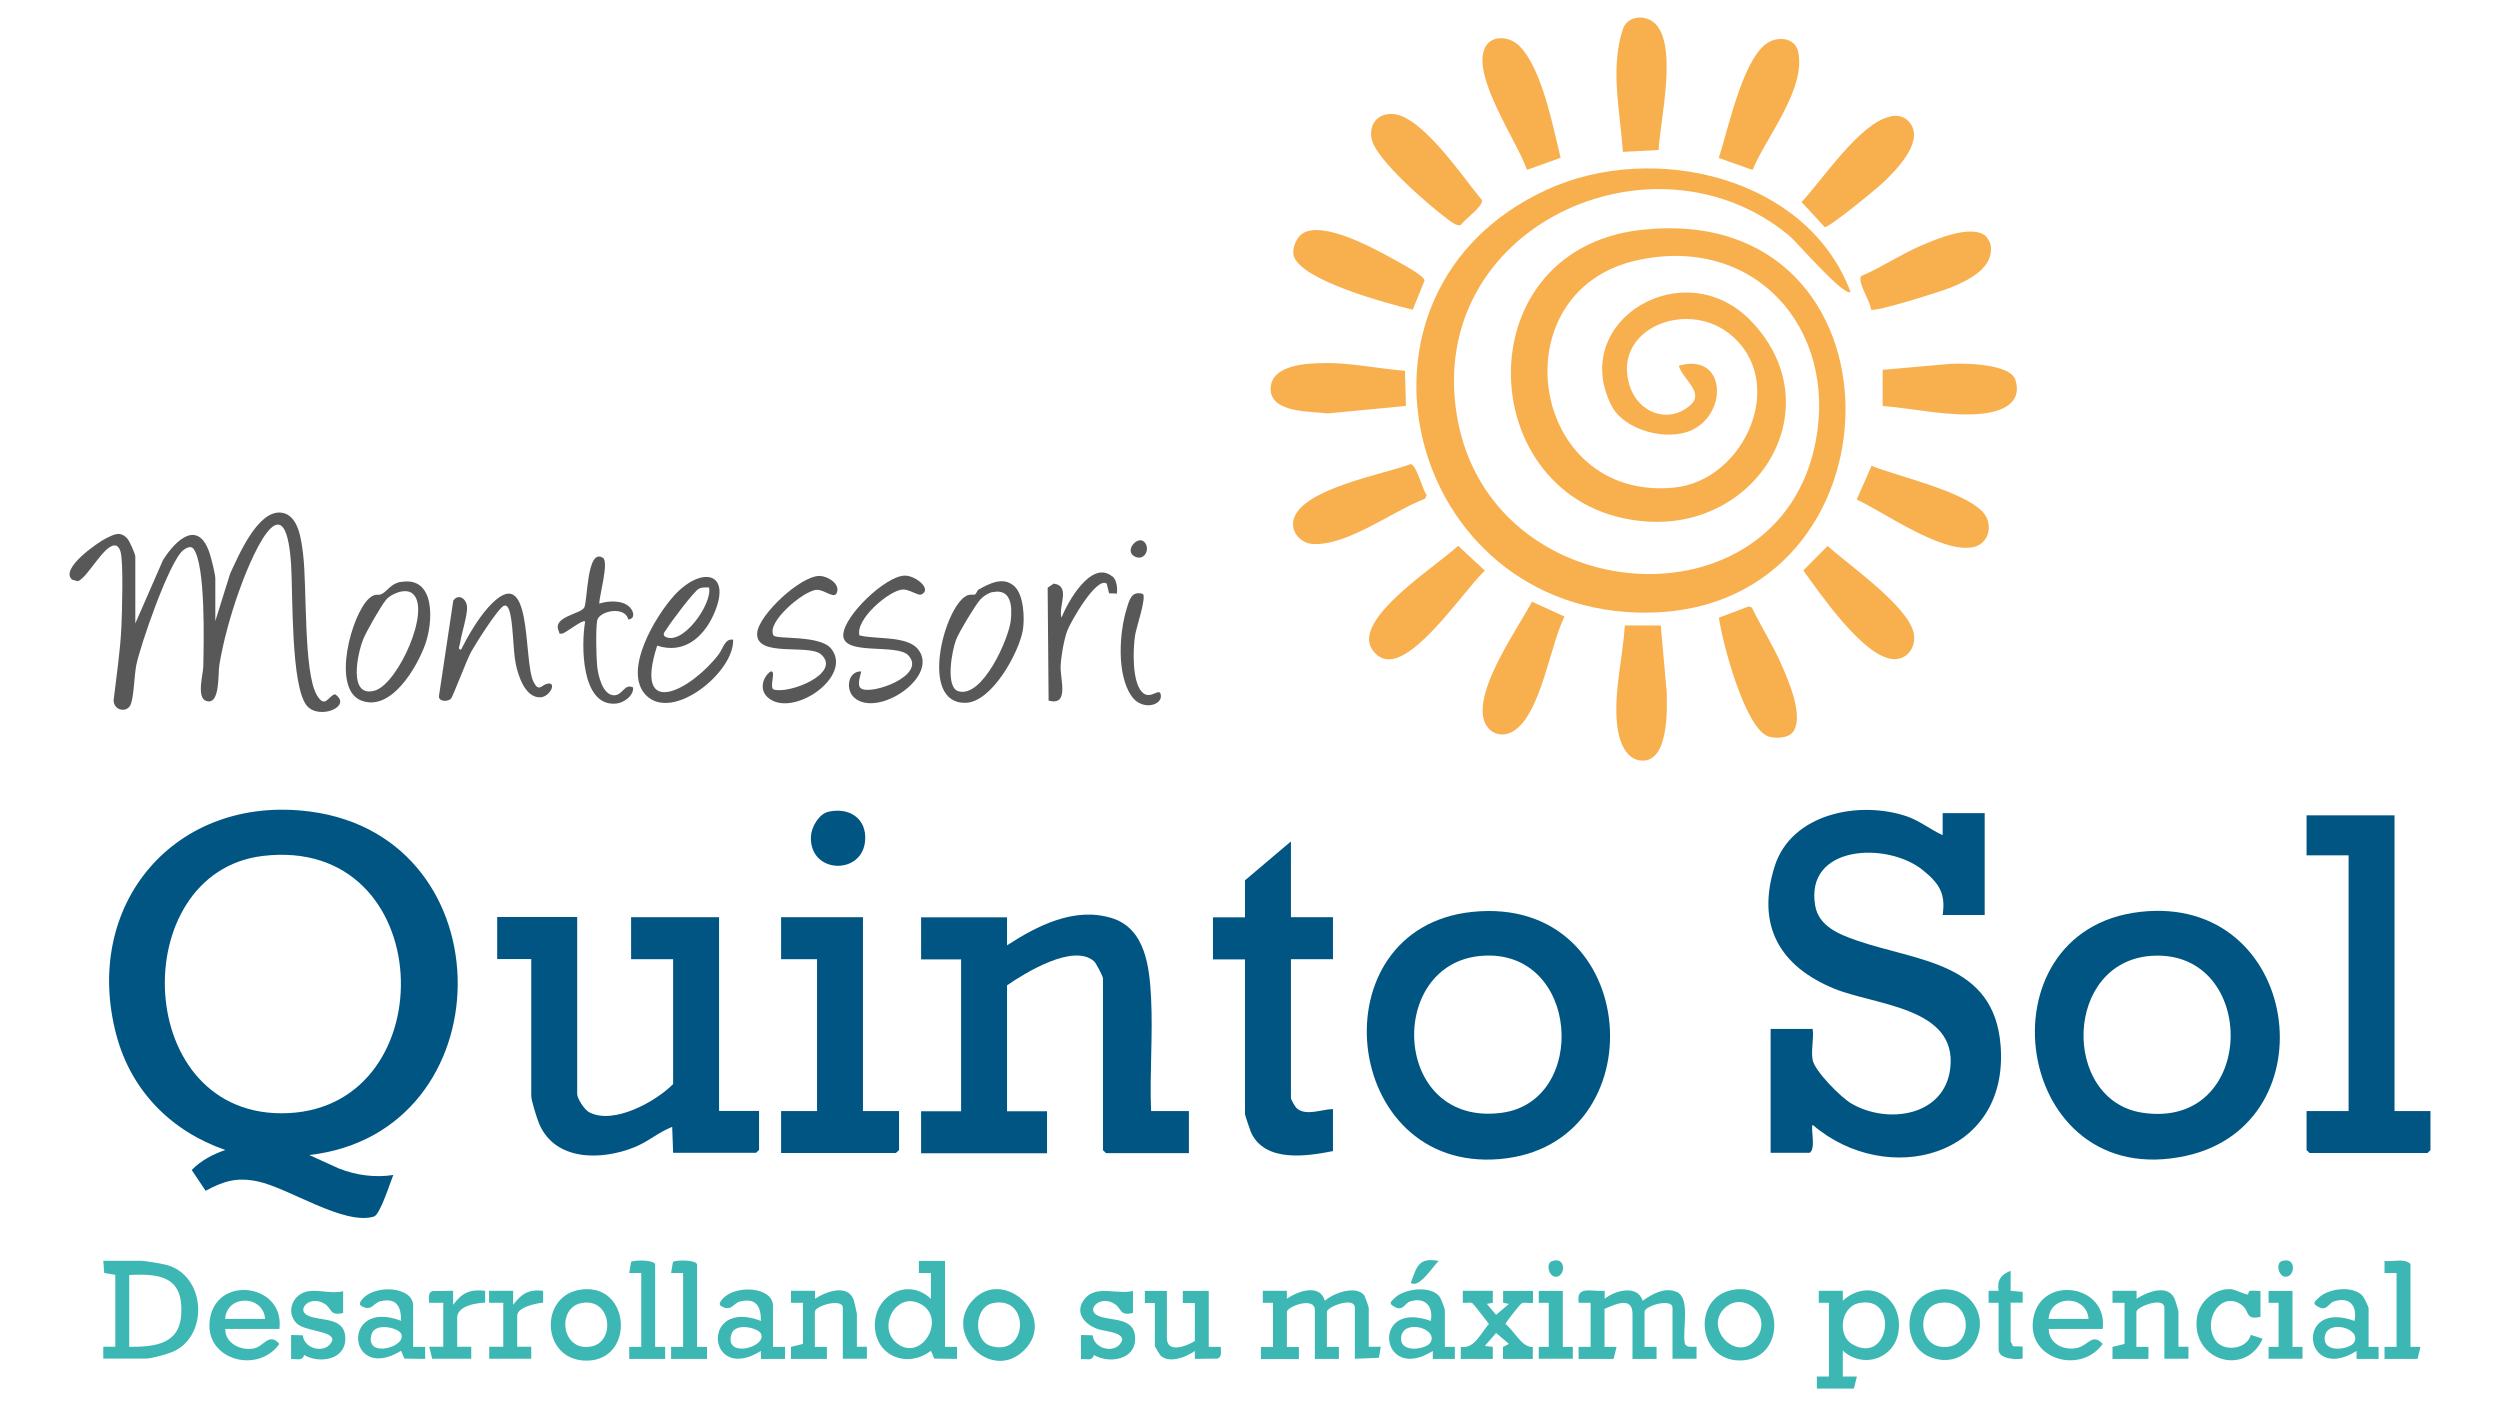 <svg xmlns="http://www.w3.org/2000/svg" xmlns:i="http://ns.adobe.com/AdobeIllustrator/10.0/" id="Capa_1" viewBox="0 0 160 90"><defs><style>      .st0 {        fill: #3cb7b3;      }      .st1 {        fill: #f8b04f;      }      .st2 {        fill: #005583;      }      .st3 {        fill: #585858;      }    </style></defs><path class="st1" d="M118.44,18.68c-.37.38-3.48-3.22-3.91-3.58-8.66-7.23-23.34-.6-21.28,11.55,2.12,12.51,20.61,13.77,22.95,1.62,1.41-7.31-3.96-13.3-11.48-11.6-8.83,2-6.86,15.4,2.39,14.54,4.6-.43,7.41-6.91,3.51-9.9-2.8-2.14-7.46-.21-6.32,3.38.53,1.69,2.41,2.47,3.84,1.28,1-.84-.42-1.64-.7-2.56,3-.88,3.19,3,.85,4.11-1.58.75-4.34.03-5.15-1.55-2.78-5.45,4.73-9.96,9.03-5.32,5.06,5.45.4,13.19-6.73,12.73-11.13-.71-12.04-17.39-.38-18.67,17.5-1.93,17.19,24.37.36,24.5-15.44.12-20.7-20.54-6.4-27.08,6.77-3.1,16.63-.85,19.41,6.54Z"></path><path class="st2" d="M19.79,73.92l1.89.86c1.12.44,2.3.6,3.49.42-.2.48-.84,2.54-1.24,2.66-1.92.58-5.43-1.82-7.43-2.25-1.34-.28-2.17-.03-3.34.6l-.89-1.33c.59-.61,1.36-1.01,2.15-1.28-3.46-1.2-6.02-3.78-6.97-7.35-2.23-8.36,3.77-15.44,12.4-14.31,12.71,1.67,12.49,20.55-.05,21.98ZM16.82,54.78c-8.83,1.06-8.38,16.93,1.63,16.46,10.12-.48,9.59-17.8-1.63-16.46Z"></path><path class="st2" d="M116.01,67.85c.16.72,1.8,2.38,2.47,2.77,2.31,1.36,6,.83,6.34-2.28.43-3.89-4.81-3.99-7.44-5.07-3.5-1.44-4.99-4.06-3.8-7.83,1.07-3.38,5.41-4.22,8.44-3.2.83.28,1.52.85,2.31,1.21v-1.41h2.69v6.52h-2.69c.21-1.4-.25-2.05-1.28-2.88-2.28-1.83-7.54-1.6-6.88,2.27.22,1.32,1.51,1.84,2.63,2.23,3.9,1.36,8.83,1.37,9.24,6.75.55,7.14-7.27,9.14-12.03,5.06-.15.2.23,1.52-.19,1.79h-2.5v-7.93h2.69c.09.58-.12,1.45,0,1.98Z"></path><path class="st2" d="M73.66,71.11h2.43v2.69h-5.31l-.19-.19v-11c0-.12-.44-.97-.57-1.09-1.33-1.16-4.39.73-5.57,1.54v8.06h2.56v2.69h-8.06v-2.69h2.56v-9.72h-2.56v-2.69h5.5v1.79c1.95-1.26,4.3-2.47,6.68-1.75,2.2.66,2.44,3.19,2.54,5.14.12,2.37-.1,4.85,0,7.23Z"></path><path class="st2" d="M136.97,58.36c10.26-1.17,12.28,13.55,2.95,15.61-11.1,2.45-13.43-14.42-2.95-15.61ZM137.74,61.17c-5.67.34-5.82,9.23-.65,10.04,7.41,1.15,7.49-10.44.65-10.04Z"></path><path class="st2" d="M94.23,58.36c10.9-1.12,11.93,14.95,1.75,15.82s-11.78-14.78-1.75-15.82ZM94.87,61.17c-6.2.43-5.8,10.98,1.23,10.05,5.58-.73,5.01-10.49-1.23-10.05Z"></path><path class="st2" d="M36.94,58.7v11.32c0,.28.46,1,.76,1.16,1.55.83,4.25-.66,5.38-1.8v-7.99h-2.69v-2.69h5.63v12.4h2.56v2.49l-.19.19h-5.31l-.06-1.66c-.86.33-1.54.95-2.41,1.3-2.1.85-5.07.91-6.1-1.49-.14-.33-.51-1.5-.51-1.79v-8.76h-2.18v-2.69h5.12Z"></path><polygon class="st2" points="153.25 52.18 153.25 71.11 155.55 71.11 155.55 73.6 155.36 73.79 147.81 73.79 147.62 73.6 147.62 71.11 150.31 71.11 150.31 54.74 147.62 54.74 147.62 52.18 153.25 52.18"></polygon><path class="st2" d="M82.62,53.84v4.86h2.69v2.69h-2.69v8.89c0,.09.27.56.37.65.6.52,1.61.06,2.32.05v2.69c-1.71.34-4.37.74-5.25-1.21-.06-.14-.38-1.09-.38-1.15v-9.91h-2.05v-2.69h2.05v-2.37l2.94-2.49Z"></path><polygon class="st2" points="55.23 58.7 55.23 71.11 57.54 71.11 57.54 73.6 57.34 73.79 49.99 73.79 49.99 71.11 52.29 71.11 52.29 61.39 49.99 61.39 49.99 58.7 55.23 58.7"></polygon><path class="st3" d="M13.77,39.78l.96-3.07c.52-1.11,1.76-4.09,3.28-3.9,1.12.14,1.28,1.8,1.39,2.68.25,2.04.02,7.51.87,8.98.54.93.73.07,1.17-.04,1.15.78-1,1.66-1.79.75-1.05-1.22-.9-7.23-1.02-9.05-.38-5.85-2.71-.1-3.39,1.86-.5,1.44-.95,3.05-1.2,4.55-.1.6.06,2.58-.82,2.33-.67-.19-.22-1.71-.21-2.21.03-1.47.16-6.5-.63-7.54-.17-.23-.5-.03-.66.1-.89.71-2.74,6.07-3,7.36-.13.65-.15,2.11-.38,2.56-.25.48-1.05.34-1.07-.31.18-1.56.43-3.16.5-4.73.04-.88.14-4.17-.06-4.81-.04-.13-.14-.33-.28-.37-.71-.2-1.76,1.99-2.44,2.28l-.37-.1c-.83-.69,1.65-2.4,2.21-2.67.51-.25.88-.44,1.32.04.14.15.51.99.51,1.15v4.28l1.77-4.05c.83-1.33,2.28-2.65,3-.4.1.32.35,1.3.35,1.57v2.75Z"></path><path class="st1" d="M93.32,34.93l1.71,1.59c-1.31,1.23-4.39,5.92-6.3,5.67-.6-.08-1.13-.7-1.11-1.31.05-1.96,4.32-4.68,5.7-5.95Z"></path><path class="st1" d="M90.26,29.7c.38-.03.79,1.67,1.05,1.99l-.11.23c-2.01.75-5.04,3.07-7.23,2.89-.81-.07-1.43-.88-1.15-1.66.68-1.91,5.71-2.79,7.44-3.44Z"></path><path class="st1" d="M106.29,40.03l.38,4.29c.03,1.15.11,4.42-1.58,4.36-1.12-.04-1.51-1.42-1.6-2.34-.21-2.07.37-4.26.5-6.31h2.3Z"></path><path class="st1" d="M120.49,23.67l4.29-.38c.9-.06,3.89-.02,4.21,1.03.47,1.53-.94,2.03-2.18,2.16-2.03.2-4.29-.33-6.32-.5v-2.3Z"></path><path class="st1" d="M84.86,23.23c1.67,0,3.4.37,5.06.5l.06,2.25-5,.48c-1.06-.15-3.66,0-3.66-1.57s2.41-1.66,3.53-1.65Z"></path><path class="st1" d="M118.83,31.97l.95-2.16c1.58.67,6.56,1.75,7.34,3.27.4.77.05,1.76-.84,1.94-2.02.4-5.63-2.2-7.45-3.05Z"></path><path class="st1" d="M98.05,38.51l2.08.95c-.91,1.8-1.48,6-3.12,7.23-.93.7-2,.18-2.11-.96-.2-2.06,2.17-5.42,3.15-7.22Z"></path><path class="st1" d="M112.17,10.88l-2.17-.77c.6-1.82,1.48-6.1,3-7.28.71-.55,1.88-.45,2.08.47.53,2.37-2.05,5.48-2.92,7.58Z"></path><path class="st1" d="M114.7,46.9c-.3.35-1.08.37-1.5.24-1.52-.47-2.98-6.07-3.19-7.61l1.91-.72.2.07c.57,1.2,1.3,2.32,1.84,3.54.46,1.03,1.57,3.51.75,4.48Z"></path><path class="st1" d="M127.11,15.14c.11.1.26.39.29.54.24,1.45-1.4,2.25-2.52,2.71-.61.25-4.92,1.62-5.14,1.42-.01-.5-.89-1.74-.63-2.14,1.3-.55,2.48-1.36,3.77-1.92.99-.43,3.33-1.44,4.23-.62Z"></path><path class="st1" d="M106.16,9.6l-2.3.12c-.16-2.57-.83-5.34,0-7.84.29-.91,1.5-.97,2.1-.34,1.41,1.48.29,6.14.19,8.06Z"></path><path class="st1" d="M116.97,34.94c1.35,1.23,5.15,3.84,5.51,5.59.18.9-.45,1.75-1.38,1.65-1.9-.22-4.6-4.18-5.69-5.67l1.56-1.57Z"></path><path class="st1" d="M99.88,10.1l-2.15.77c-.61-1.78-3.6-6.06-2.68-7.84.44-.85,1.61-.69,2.21-.07,1.45,1.49,2.12,5.13,2.62,7.14Z"></path><path class="st1" d="M88.73,7.32c.17-.03.29-.04.46-.02,1.87.17,4.47,4.1,5.65,5.5.13.38-1.1,1.23-1.35,1.6-.23.12-.67-.25-.88-.4-1.17-.87-4.47-3.72-4.81-5.04-.19-.75.14-1.49.93-1.64Z"></path><path class="st1" d="M120.97,7.45c.55-.12,1.03.03,1.34.52.76,1.2-.99,2.96-1.82,3.74-.4.38-3.49,2.92-3.71,2.82l-1.48-1.6c1.34-1.42,3.73-5.06,5.67-5.47Z"></path><path class="st1" d="M90.41,19.82c-1.56-.38-7.14-1.86-7.61-3.44-.14-.46.18-1.22.6-1.46,1.32-.78,4.5.96,5.75,1.65.35.2,2.05,1.08,2.02,1.39l-.76,1.87Z"></path><path class="st0" d="M6.61,86.96v-.77s.77,0,.77,0v-4.6l-.71-.12-.06-.78h2.37c.32,0,1.3.17,1.66.26,2.55.67,2.73,4.53.45,5.55-.34.15-1.4.45-1.73.45h-2.75ZM8.27,86.2c1.63-.01,3.22-.14,3.33-2.1.13-2.36-1.3-2.61-3.33-2.5v4.6Z"></path><path class="st3" d="M42.06,41.32c-1.57,4.85,2.2,2.84,3.94.55.28-.37.39-1.02.92-.93.09,2.06-3.85,5.27-5.56,3.57-1.55-1.55.61-5.1,1.78-6.39,1.76-1.93,3.77-1.53,2.52,1.24-.66,1.45-1.92,2.52-3.6,1.96ZM45.38,37.6c-.22-.01-.43-.02-.64.07-.29.12-1.82,2.16-2.05,2.55-.09.16-.34.36-.13.52,1.1.63,3.04-2.07,2.82-3.14Z"></path><path class="st0" d="M81.46,83.38h-.64s0-.77,0-.77h1.54s0,.51,0,.51c.69-.49,2.12-.99,2.43.13.54-.49,1.99-1.02,2.52-.35.05.07.29.75.29.8v2.49h.77s-.12.71-.12.71l-1.54.06v-3.26c0-.75-1.79-.07-1.79.26v2.24h.77s0,.77,0,.77h-1.54v-3.13c0-.88-1.79-.23-1.79.13v2.24h.77s0,.77,0,.77h-2.43v-.77s.77,0,.77,0v-2.81Z"></path><path class="st0" d="M101.81,83.38h-.77c-.21-1.16.9-.68,1.66-.77v.51c.66-.54,2.11-.92,2.43.13.59-.43,1.42-.89,2.17-.57.92.38.35,2.49.53,3.3.1.3.5.2.75.21v.77s-1.54,0-1.54,0v-3.26c0-.64-1.79-.14-1.79.26v2.24h.77s0,.77,0,.77h-1.54v-2.88c0-1.17-1.16-.59-1.79-.32v2.43h.77s-.19.77-.19.77h-2.24v-.77s.77,0,.77,0v-2.81Z"></path><path class="st3" d="M28.84,44.73c-.17.18-.75.19-.75-.16l.92-6.13c.32-.47.84-.14.88.39s-.36,1.73-.45,2.35c-.02.13-.17.42.07.39.45-.89,1.06-1.94,1.73-2.69,2.92-3.26,2.21,3.4,2.91,4.77.33.65.51.21.83.12.71-.2.24.84-.41.86-.96.02-1.4-1.37-1.56-2.13-.19-.9-.16-2.86-.45-3.52-.06-.13-.12-.25-.29-.22-.35.08-1.88,2.52-2.13,2.98-.28.52-1.17,2.88-1.29,3Z"></path><path class="st3" d="M25.64,37.25c2.25-.41,2.09,2.56,1.57,4s-2.18,4.34-4.1,3.58-.61-5.53.51-6.53c.4-.36.56-.17.78-.27.38-.17.59-.67,1.24-.79ZM24.69,38.41c-.32.39-1.23,1.98-1.43,2.47-.39.93-1,3.84.75,3.31,1.47-.45,3.64-5.25,2.37-6.22-.46-.35-1.37.04-1.7.44Z"></path><path class="st0" d="M117.04,83.38h-.64s0-.77,0-.77h1.54s0,.64,0,.64c1.61-1.49,3.79-.31,3.58,1.85-.17,1.8-2.23,2.57-3.58,1.34v1.66s.9,0,.9,0l-.19.77h-2.37v-.77s.77,0,.77,0v-4.73ZM118.92,83.41c-1.08.25-1.37,2.03-.37,2.62,2.39,1.39,3.02-3.23.37-2.62Z"></path><path class="st3" d="M64.92,37.52c.6.54.67,2.06.54,2.82-.26,1.45-1.98,4.59-3.65,4.64-3.02.09-1.39-6.1.04-6.85.25-.13.46-.03.56-.09.08-.05.12-.25.22-.31.68-.37,1.57-.87,2.29-.21ZM63.52,37.89c-.27.06-.61.28-.79.49-.34.39-1.35,2.07-1.54,2.56-.26.67-.71,3.05.15,3.3,1.54.45,3.22-3.35,3.35-4.53.1-.94.02-2.06-1.17-1.81Z"></path><path class="st0" d="M60.48,80.7v5.5h.77s0,.77,0,.77l-1.46-.02-.21-.5c-1.51,1.15-3.54.35-3.59-1.59s2.11-3.15,3.59-1.73v-1.66s-.77,0-.77,0v-.77s1.66,0,1.66,0ZM57.32,85.9c1.57,1.39,3.27-1.41,1.69-2.39s-2.87,1.35-1.69,2.39Z"></path><path class="st3" d="M54.99,40.66c1.03.28,3.06,0,3.77.9,1.39,1.75-2.62,4.43-4.1,3.08-.56-.51-.4-1.69.45-1.67.04.04-.33.9,0,1.09.64.45,4.23-.83,3.02-2.12-.73-.78-4.22.06-4.16-1.32.05-1.22,2.68-3.73,3.91-3.78.7-.03,1.82.88,1.08,1.21-.2.09-.77-.35-1.2-.32-.85.06-3.01,1.88-2.76,2.93Z"></path><path class="st3" d="M49.49,40.66c.17.28,2.98-.04,3.7.85,1.47,1.81-2.6,4.56-4.1,3.08-.47-.46-.3-1.21.2-1.6.43-.18-.07.96.21,1.13.93.34,4.39-1.01,3.06-2.23-.78-.71-4.22.23-4.1-1.38.08-1.15,2.81-3.7,4.02-3.65.46.02,1.19.43,1.11.95-.11.67-.78-.09-1.33-.06-.84.05-3.26,2.1-2.75,2.92Z"></path><path class="st3" d="M38.59,35.7c.39.26-.23,2.42-.24,2.93.58-.19,1.54-.24,1.98.26.23.26.34.7-.12.76-.21-.9-1.87-.55-1.99.06-.1.52-.06,2.36,0,2.94s.35,1.85,1.09,1.85c.56-.02.66-.78,1.21-.5.04.53-.59.98-1.09,1.03-2.25.21-2.24-3.78-1.98-5.25-.15-.17-1.21.72-1.47.77-.24.04-.16-.03-.22-.16-.43-.92,1.37-1.08,1.63-1.5.22-.36.15-3.89,1.21-3.18Z"></path><path class="st3" d="M71.19,36.88c.28.22.34.77.29,1.11l-.5-.02-.15-.62c-.66-.47-2.34,2.5-2.53,3.03-.22.63-.39,1.6-.42,2.27-.03.84.57,2.55-.77,2.19l-.06-7.23.39-.26c1.12.16.26,1.5.5,2.18.36-.95,1.89-3.72,3.23-2.65Z"></path><path class="st0" d="M95.54,82.62v.76s-.38.07-.38.07l.59.7.82-.7-.37-.07v-.76s1.91,0,1.91,0v.77c-.22.03-.56-.07-.74.03-.07.04-1.03,1.23-1.02,1.32.58.44,1.02,1.49,1.75,1.47v.76s-1.91,0-1.91,0v-.76s.38-.2.38-.2l-.82-.7-.72.83.51.06v.77h-2.05v-.77c.86.16,1.3-.91,1.8-1.47-.14-.19-.98-1.27-1.05-1.32-.16-.09-.43,0-.62-.03v-.77h1.92Z"></path><path class="st0" d="M134.57,85.05h-3.45c0,.93.93,1.4,1.8,1.22.71-.14,1-.99,1.65-.26-1.42,2.01-4.98.97-4.42-1.73s4.79-2.06,4.42.78ZM133.67,84.41c-.13-1.55-2.46-1.57-2.56,0h2.56Z"></path><path class="st0" d="M17.87,85.05h-3.45c-.03.91.99,1.42,1.83,1.25.65-.13.96-1.05,1.63-.29-1.42,2.01-4.98.97-4.42-1.73s4.79-2.06,4.42.78ZM16.97,84.41c-.13-1.55-2.46-1.57-2.56,0h2.56Z"></path><path class="st0" d="M135.97,83.38h-.77s0-.77,0-.77h1.54s0,.51,0,.51c.64-.41,1.94-.96,2.41-.05.06.11.27.8.27.88v2.24h.64s0,.77,0,.77h-1.54v-3.26c0-.75-1.79-.07-1.79.26v2.24h.77s0,.77,0,.77h-2.3v-.77s.77-.19.77-.19v-2.62Z"></path><path class="st0" d="M51.39,83.38h-.77s0-.77,0-.77h1.54s0,.51,0,.51c.66-.44,2.05-.97,2.46.03.04.1.22.87.22.93v2.11h.64s0,.77,0,.77h-1.54v-3.26c0-.64-1.79-.14-1.79.26v2.24h.77s0,.77,0,.77h-2.3v-.77s.77-.19.77-.19v-2.62Z"></path><path class="st0" d="M37.29,82.52c3.07-.31,3.33,4.47.33,4.56s-3.2-4.28-.33-4.56ZM37.15,83.41c-1.53.35-1.22,3.15.71,2.76,1.58-.32,1.26-3.21-.71-2.76Z"></path><path class="st0" d="M74.68,82.62v3.01c0,1.02,1.29.52,1.79.19v-2.43h-.77s0-.77,0-.77h1.66v3.58h.77c0,.25.09.65-.21.75l-1.45.02v-.51c-.54.39-1.59.81-2.17.32-.07-.06-.39-.6-.39-.64v-2.75h-.64s0-.77,0-.77h1.41Z"></path><path class="st0" d="M111.12,82.52c3.07-.3,3.34,4.55.22,4.55-2.8,0-3.09-4.27-.22-4.55ZM110.42,83.68c-1.5,1.33.9,3.74,2.07,1.87.88-1.41-.88-2.92-2.07-1.87Z"></path><path class="st0" d="M151.59,86.2h.64s0,.77,0,.77h-1.41s0-.51,0-.51c-3.4,2.15-3.99-3.35-.13-1.92.18-.98-.3-1.57-1.32-1.25-.37.11-.47.77-1.18.23-.17-.17.02-.27.13-.39.59-.67,2.25-.9,2.89-.19.08.09.38.7.38.77v2.49ZM150.66,85.92c.52-.9-1.7-1.51-1.87-.39s1.61.84,1.87.39Z"></path><path class="st0" d="M65.55,86.41c-2.1,2.1-5.26-1.09-3.28-3.21s5.42,1.08,3.28,3.21ZM63.51,83.41c-1.18.27-1.22,2.38-.1,2.73,2.4.74,2.55-3.29.1-2.73Z"></path><path class="st0" d="M92.47,86.2h.64s0,.77,0,.77h-1.41s0-.51,0-.51c-3.39,2.14-4.01-3.33-.13-1.92.18-.93-.36-1.55-1.32-1.25-.37.11-.47.77-1.18.23-.17-.17.02-.27.13-.39.59-.67,2.4-.9,2.95-.12.07.1.32.75.32.83v2.37ZM91.55,85.92c.52-.9-1.7-1.51-1.87-.39s1.61.84,1.87.39Z"></path><path class="st0" d="M49.47,86.2h.77s0,.77,0,.77h-1.54s0-.51,0-.51c-3.46,2.15-3.89-3.42,0-1.92,0-.92-.29-1.49-1.32-1.25-.47.11-.57.7-1.24.29-.2-.12.04-.38.13-.48.82-.89,3.2-.75,3.2.47v2.62ZM48.68,85.32c-.2-.34-1.64-.7-1.87.07-.48,1.6,2.38.81,1.87-.07Z"></path><path class="st0" d="M126.08,83.17c1.65,1.73-.17,4.67-2.58,3.67-1.18-.49-1.56-1.9-1.11-3.04.57-1.43,2.67-1.71,3.69-.63ZM124.04,83.41c-1.35.31-1.3,2.75.36,2.8,2.04.06,1.82-3.29-.36-2.8Z"></path><path class="st2" d="M53.02,51.95c1.33-.3,2.45.43,2.35,1.83-.16,2.27-3.6,2.16-3.47-.26.03-.59.51-1.43,1.12-1.57Z"></path><path class="st0" d="M26.44,86.2h.77s0,.77,0,.77l-1.33-.02-.21-.5c-3.44,2.11-3.89-3.39,0-1.92,0-.92-.29-1.49-1.32-1.25-.47.11-.57.7-1.24.29-.2-.12.04-.38.13-.48.82-.89,3.2-.75,3.2.47v2.62ZM25.65,85.32c-.2-.34-1.64-.7-1.87.07-.48,1.6,2.38.81,1.87-.07Z"></path><path class="st0" d="M72.51,82.62v1.41c-.87.21-.71-.28-1.16-.57-.94-.62-1.87.36-1.11.73.81.4,2.37.04,2.41,1.44s-1.65,1.67-2.64,1.09c-.11.42-.46.23-.83.26v-1.54s.75.02.75.02c.09.95,1.59,1.22,1.89.3.04-.51-1.17-.56-1.56-.7-.89-.31-1.54-1.11-.81-1.97s2.08-.22,3.05-.47Z"></path><path class="st0" d="M21.96,82.62v1.41c-.87.21-.71-.28-1.16-.57-.94-.62-1.87.36-1.11.73.81.4,2.37.04,2.41,1.44s-1.65,1.67-2.64,1.09c-.11.42-.46.23-.83.26v-1.54s.75.02.75.02c.09.95,1.59,1.22,1.89.3.05-.6-1.8-.54-2.31-1.09-.69-.74-.2-1.88.77-2.03.7-.11,1.49.18,2.23,0Z"></path><path class="st0" d="M143.88,82.84s.02-.2.11-.22c.21-.05.47.02.68,0v1.66c-1,.23-.68-.39-1.21-.77-1.27-.92-2.51.89-1.71,2.22.48.81,2.05.67,2.3-.3l.76.25c-1.1,2.46-4.56,1.39-4.21-1.33.13-1.04,1.14-1.92,2.19-1.84.29.02.97.39,1.1.33Z"></path><path class="st0" d="M28.36,83.38h-.9c0-.25-.09-.65.21-.75l1.33-.02v.9c.56-.77,1.07-1.01,2.05-.9v.76c-.58.02-1.79.2-1.79.97v1.85h.9s0,.77,0,.77h-2.5l-.19-.77h.9v-2.81Z"></path><path class="st0" d="M44.61,86.2h.64s0,.77,0,.77h-2.3v-.77s.77,0,.77,0v-4.73h-.77s.12-.71.12-.71c.17-.12,1.37-.15,1.54.14v5.31Z"></path><path class="st0" d="M154.27,86.2h.64s-.19.77-.19.77h-2.11v-.77s.77,0,.77,0v-4.73h-.77s0-.77,0-.77c.53.07,1.26-.19,1.66.19v5.31Z"></path><path class="st0" d="M41.93,86.2h.64s0,.77,0,.77h-2.3v-.77s.77,0,.77,0v-4.73h-.77s.12-.71.12-.71c.17-.12,1.37-.15,1.54.14v5.31Z"></path><path class="st0" d="M32.2,83.38h-.9s0-.77,0-.77h1.54s0,.9,0,.9c.53-.7.98-1.01,1.92-.9v.76c-.44.04-1.66.28-1.66.84v1.98h.9s0,.77,0,.77h-2.69v-.77s.9,0,.9,0v-2.81Z"></path><path class="st3" d="M73.14,38c.25.21-.41,2.15-.49,2.63-.14.9-.21,2.93.42,3.64.54.6,1.13-.32,1.22.19.13.69-1.21,1.06-1.88.08-.95-1.39-.78-4.04-.3-5.59.17-.57.32-1.15,1.02-.94Z"></path><path class="st0" d="M127.91,83.38h-.64s0-.77,0-.77h.64c-.11-.68.15-1.03.77-1.28v1.28s.77.07.77.07v.69s-.77,0-.77,0v2.49s.13.21.15.3l.62.02v.77c-.44.08-1.54.03-1.54-.58v-3.01Z"></path><polygon class="st0" points="100.02 82.62 100.02 86.2 100.66 86.2 100.66 86.96 98.48 86.96 98.48 86.2 99.12 86.2 99.12 83.38 98.48 83.38 98.48 82.62 100.02 82.62"></polygon><polygon class="st0" points="146.72 82.62 146.72 86.2 147.36 86.2 147.36 86.96 145.19 86.96 145.19 86.2 145.83 86.2 145.83 83.38 145.19 83.38 145.19 82.62 146.72 82.62"></polygon><path class="st0" d="M92.08,80.7c-.35.31-1.26,1.8-1.79,1.4.4-1.04.47-1.64,1.79-1.4Z"></path><path class="st3" d="M73.24,34.69c.41.44,0,1.24-.61.93-.72-.36.19-1.38.61-.93Z"></path><path class="st0" d="M146.04,80.71c.88-.3.87.86.34.99s-.78-.85-.34-.99Z"></path><path class="st0" d="M99.33,80.71c.88-.3.87.86.34.99s-.78-.85-.34-.99Z"></path></svg>